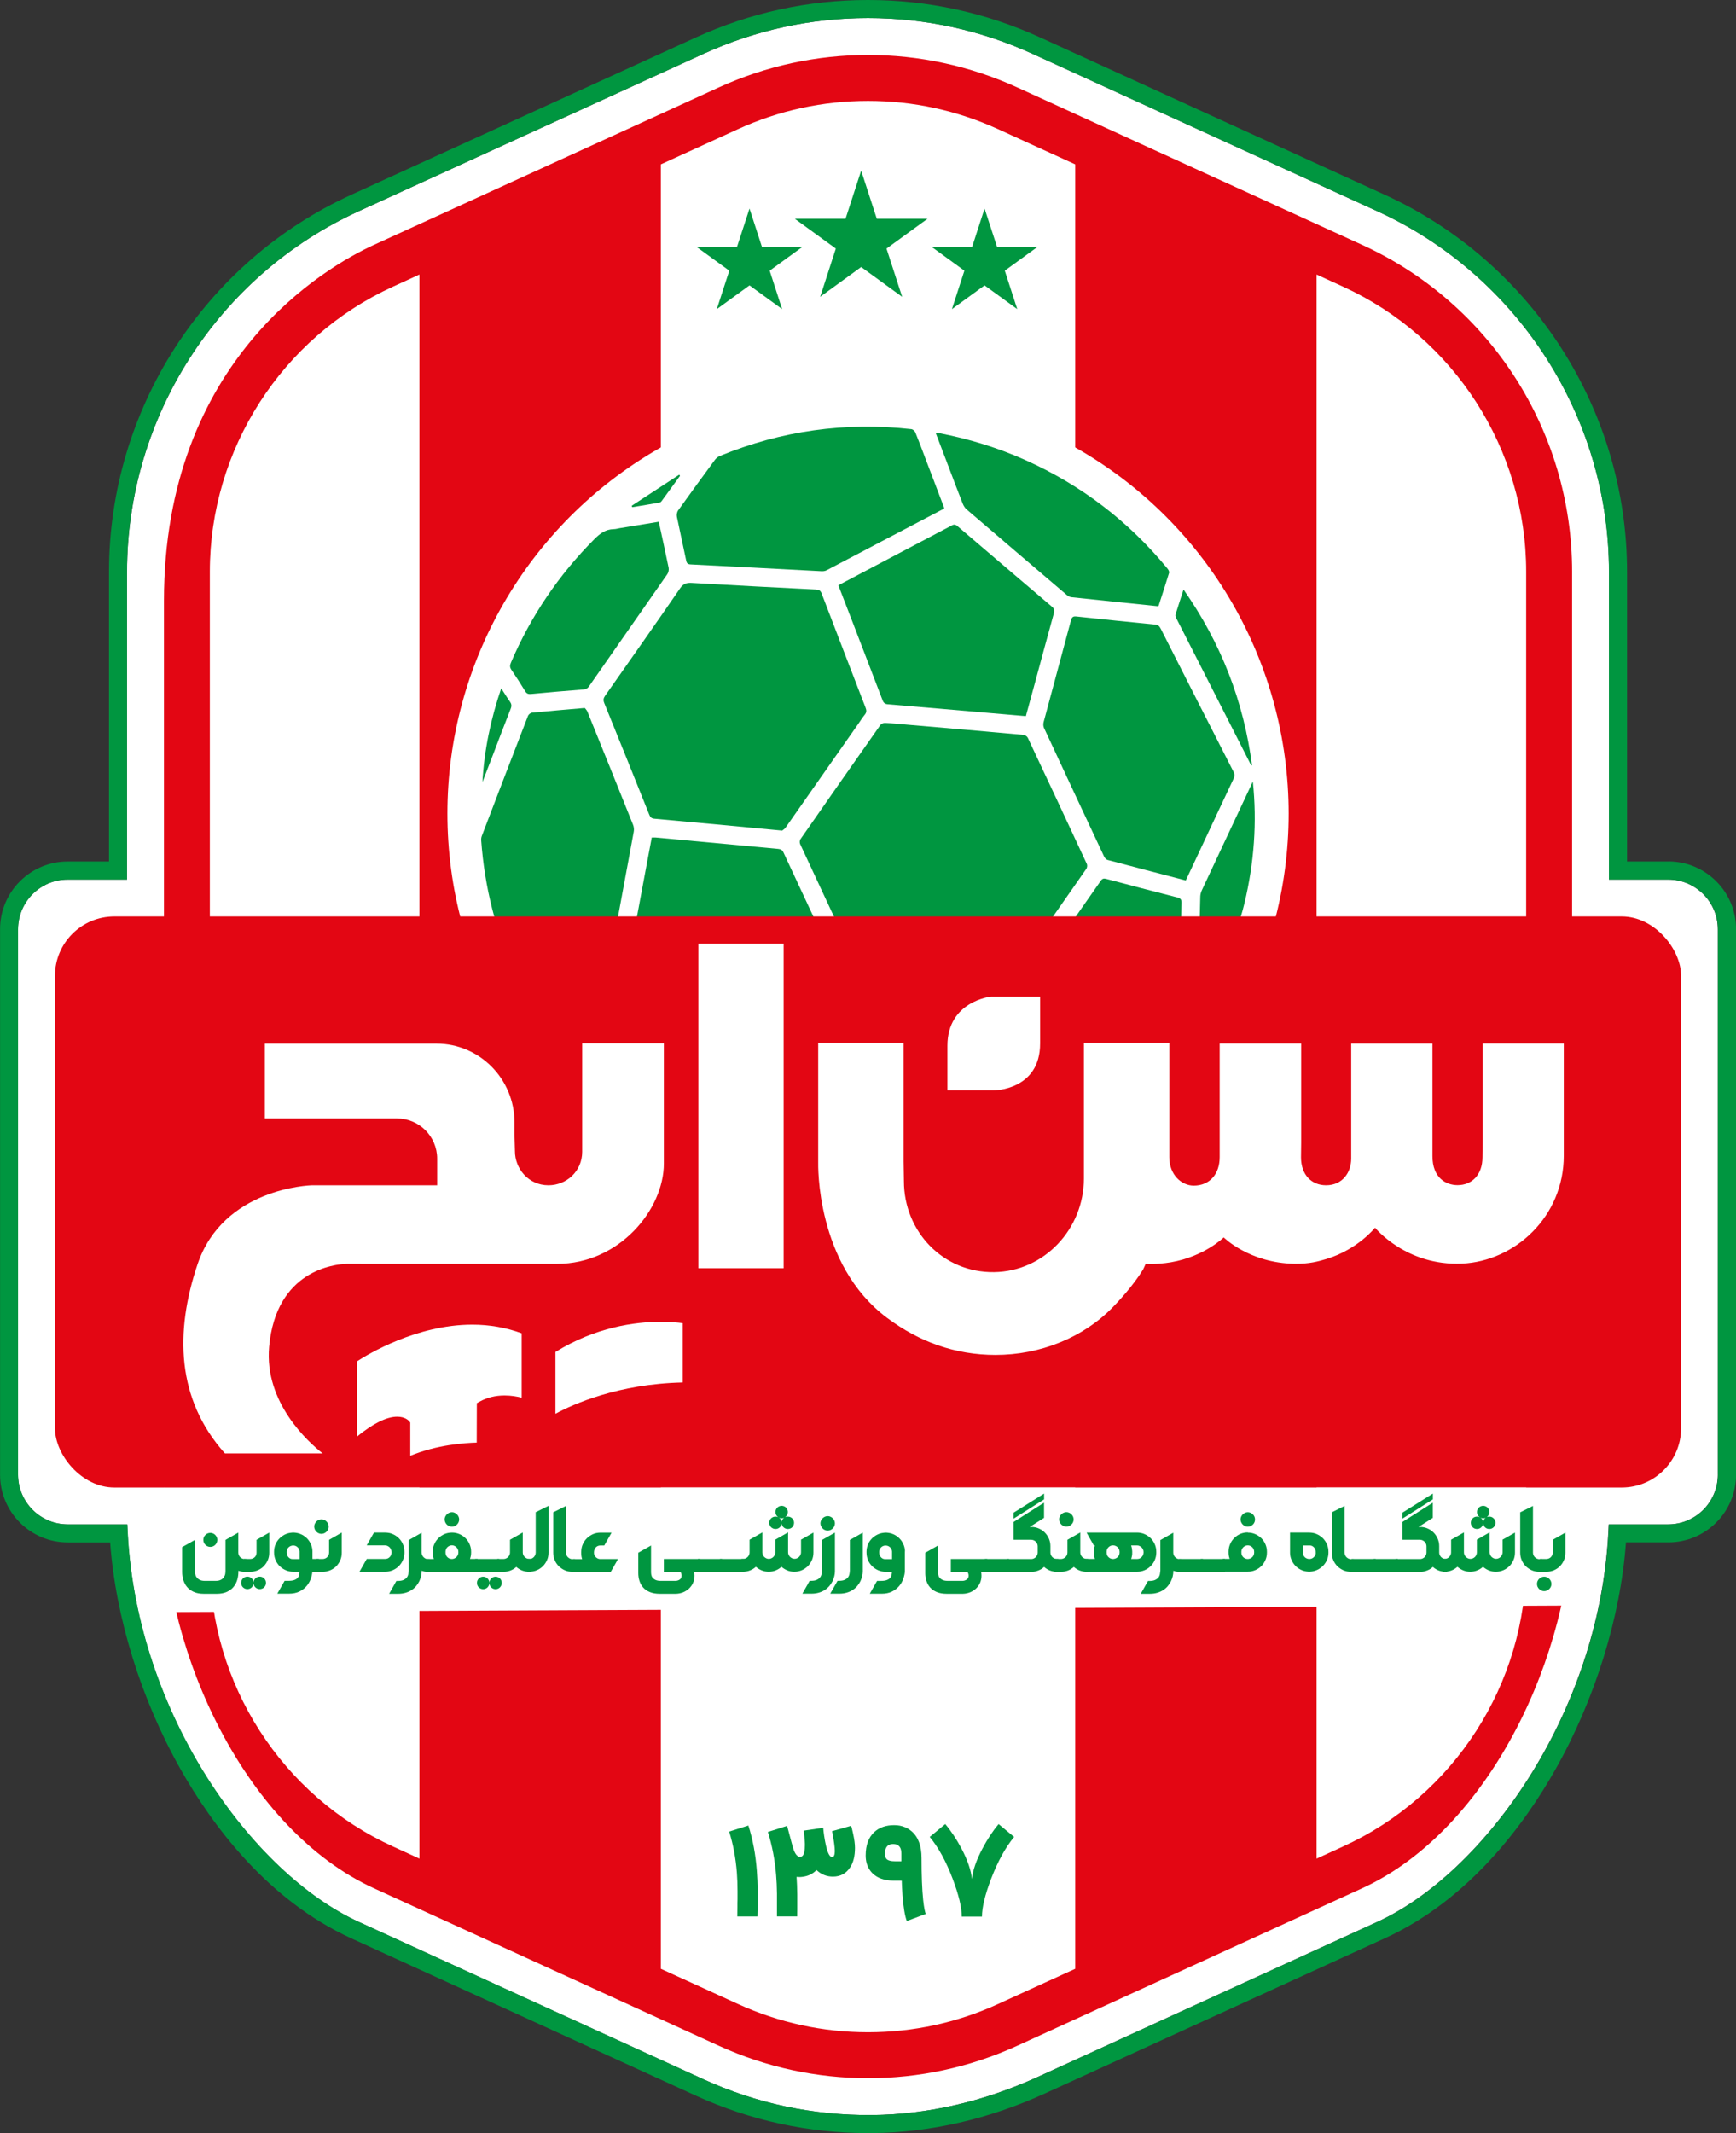 <svg xmlns="http://www.w3.org/2000/svg" id="Layer_2" viewBox="0 0 288.41 354.31"><rect x="0" y="0" width="288.41" height="354.31" fill="#333333" stroke="none"/><defs><style>.cls-1{fill:#009640;}.cls-2{fill:#fff;}.cls-3{fill:#e30613;}</style></defs><g id="PERSIAN_VERSION"><g><path class="cls-2" d="M277.17,146.09h-9.86v-51.12c0-25.71-15.11-49.21-38.5-59.89l-57.27-26.14c-8.64-3.94-17.84-5.94-27.33-5.94s-18.69,2-27.33,5.94l-57.27,26.14c-23.39,10.67-38.5,34.18-38.5,59.89v51.12H11.24c-4.54,0-8.24,3.7-8.24,8.24v90.62c0,4.54,3.7,8.24,8.24,8.24h9.89l.07,1.42c1.58,30.2,20.76,56.56,38.39,64.61l57.27,26.14c8.85,4.04,18.23,6.02,28.01,5.94,9.25-.09,18.51-2.22,27.52-6.33l56.41-25.75c17.63-8.05,36.81-34.42,38.39-64.61l.07-1.42h9.88c4.54,0,8.24-3.7,8.24-8.24v-90.62c0-4.54-3.7-8.24-8.24-8.24Z"></path><path class="cls-1" d="M277.17,143.09h-6.86v-48.12c0-26.88-15.8-51.46-40.25-62.62L172.79,6.21c-9.04-4.12-18.65-6.21-28.58-6.21s-19.54,2.09-28.58,6.21l-57.27,26.14c-24.45,11.16-40.25,35.74-40.25,62.62v48.12h-6.86c-6.2,0-11.24,5.04-11.24,11.24v90.62c0,6.2,5.04,11.24,11.24,11.24h7.05c.9,12.38,5.11,26,11.66,37.61,5.26,9.33,14.46,21.79,28.4,28.15l57.27,26.14c9.04,4.12,18.65,6.21,28.58,6.21,.24,0,.47,0,.71,0,9.68-.1,19.35-2.32,28.74-6.61l56.41-25.75c13.94-6.36,23.14-18.82,28.4-28.15,6.54-11.61,10.76-25.23,11.66-37.61h7.05c6.2,0,11.24-5.04,11.24-11.24v-90.62c0-6.2-5.04-11.24-11.24-11.24Zm8.24,101.86c0,4.54-3.7,8.24-8.24,8.24h-9.88l-.07,1.42c-1.58,30.2-20.76,56.56-38.39,64.61l-56.41,25.75c-9.01,4.11-18.27,6.24-27.52,6.33-9.78,.08-19.16-1.9-28.01-5.94l-57.27-26.14c-17.63-8.05-36.81-34.41-38.39-64.61l-.07-1.42H11.24c-4.54,0-8.24-3.7-8.24-8.24v-90.62c0-4.54,3.7-8.24,8.24-8.24h9.86v-51.12c0-25.71,15.11-49.21,38.5-59.89L116.87,8.94c8.64-3.94,17.84-5.94,27.33-5.94s18.69,2,27.33,5.94l57.27,26.14c23.39,10.67,38.5,34.18,38.5,59.89v51.12h9.86c4.54,0,8.24,3.7,8.24,8.24v90.62Z"></path></g><path class="cls-3" d="M226.27,40.66l-57.27-26.14c-15.75-7.19-33.84-7.19-49.58,0l-57.27,26.14c-7.98,3.64-34.91,19.13-34.91,59.12V251.19c0,23.38,13.64,52.76,34.91,62.46l57.27,26.14c15.75,7.19,33.84,7.19,49.58,0l57.27-26.14c21.27-9.71,34.91-39.09,34.91-62.46V94.97c0-23.38-13.64-44.61-34.91-54.31Z"></path><g><path class="cls-2" d="M69.68,45.6l-4.37,2c-18.5,8.44-30.45,27.04-30.45,47.37v164.37c0,20.33,11.95,38.93,30.45,47.37l4.37,2V45.6Z"></path><path class="cls-2" d="M223.1,47.6l-4.37-2V308.71l4.37-2c18.5-8.44,30.45-27.04,30.45-47.37V94.97c0-20.34-11.95-38.93-30.45-47.37Z"></path><path class="cls-2" d="M178.63,27.3l-12.8-5.84c-6.84-3.12-14.11-4.7-21.62-4.7s-14.79,1.58-21.62,4.7l-12.8,5.84V327.01l12.8,5.84c6.83,3.12,14.11,4.7,21.62,4.7s14.79-1.58,21.62-4.7l12.8-5.84V27.3Z"></path></g><g><circle class="cls-2" cx="144.21" cy="135.13" r="69.88"></circle><g id="a4E4Z1"><g><path class="cls-1" d="M166.74,163.65c.1-.08,.36-.21,.51-.43,4.42-6.3,8.83-12.6,13.23-18.92,.14-.2,.18-.59,.08-.8-3.25-7-6.52-13.98-9.81-20.96-.11-.23-.46-.46-.71-.48-6.38-.58-12.77-1.13-19.15-1.68-1.28-.11-2.56-.24-3.85-.31-.26-.01-.64,.15-.78,.35-4.44,6.31-8.87,12.63-13.28,18.97-.13,.19-.15,.58-.05,.8,3.24,6.97,6.49,13.94,9.77,20.9,.12,.25,.49,.51,.77,.54,5.08,.46,10.16,.89,15.24,1.33,2.61,.22,5.22,.45,8.03,.7Z"></path><path class="cls-1" d="M129.96,137.95c.11-.1,.39-.25,.55-.48,4.02-5.72,8.03-11.45,12.04-17.18,.38-.54,.72-1.1,1.13-1.6,.31-.38,.29-.72,.12-1.15-2.45-6.32-4.88-12.64-7.3-18.97-.18-.47-.42-.62-.91-.65-6.89-.35-13.78-.7-20.67-1.1-.87-.05-1.41,.13-1.94,.91-4.11,5.97-8.28,11.9-12.45,17.83-.28,.41-.34,.72-.15,1.2,2.52,6.19,5.01,12.39,7.5,18.59,.17,.42,.38,.6,.86,.64,6.89,.62,13.79,1.27,20.68,1.92,.12,.01,.23,.02,.56,.05Z"></path><path class="cls-1" d="M125.23,177.26c1.58,2.83,3.15,5.65,4.73,8.46,.68,1.22,1.35,2.46,2.07,3.66,.17,.28,.51,.56,.82,.63,7.47,1.71,14.95,3.39,22.42,5.09,.47,.11,.77,0,1.11-.31,4.81-4.38,9.63-8.74,14.46-13.1,.36-.32,.47-.58,.31-1.06-1.47-4.39-2.92-8.78-4.35-13.18-.17-.51-.38-.73-.95-.77-5.73-.47-11.46-.98-17.2-1.48-1.93-.17-3.87-.35-5.8-.5-.27-.02-.62,.05-.83,.2-5.55,4.05-11.1,8.12-16.64,12.19-.04,.03-.06,.07-.16,.17Z"></path><path class="cls-1" d="M197,146.24c.86-1.84,1.72-3.66,2.57-5.47,1.79-3.81,3.56-7.62,5.37-11.43,.2-.42,.2-.75-.02-1.17-4.04-7.91-8.07-15.83-12.09-23.76-.21-.42-.44-.62-.93-.67-4.35-.43-8.7-.88-13.05-1.34-.54-.06-.77,.07-.92,.62-1.51,5.65-3.04,11.28-4.55,16.93-.08,.31-.06,.71,.08,.99,3.31,7.12,6.64,14.24,9.98,21.35,.11,.22,.34,.48,.56,.54,4.31,1.15,8.63,2.27,13,3.41Z"></path><path class="cls-1" d="M108.28,139.1c-.37,1.98-.74,3.95-1.11,5.92-.93,4.99-1.85,9.98-2.79,14.96-.08,.4-.05,.68,.32,.96,6.06,4.55,12.11,9.11,18.17,13.67,.09,.07,.19,.13,.34,.23,.79-.57,1.57-1.15,2.36-1.73,4.6-3.38,9.2-6.76,13.81-10.12,.44-.32,.54-.55,.3-1.06-3.19-6.77-6.35-13.54-9.51-20.32-.19-.42-.43-.57-.88-.61-6.78-.62-13.55-1.26-20.33-1.89-.21-.02-.41,0-.67,0Z"></path><path class="cls-1" d="M97.17,117.59c-3.09,.27-5.93,.5-8.77,.78-.25,.02-.59,.29-.68,.53-2.57,6.62-5.11,13.25-7.65,19.89-.09,.23-.15,.5-.13,.75,.56,7.79,2.44,15.25,5.68,22.37,.22,.49,.44,.62,.99,.52,4.69-.83,9.39-1.63,14.1-2.41,.43-.07,.58-.27,.65-.66,1.31-7.08,2.63-14.15,3.93-21.23,.07-.36,.02-.8-.12-1.14-2.51-6.27-5.04-12.53-7.58-18.79-.11-.26-.34-.48-.43-.6Z"></path><path class="cls-1" d="M156.88,84.4c-1.03-2.7-2.05-5.38-3.07-8.07-.57-1.51-1.13-3.02-1.74-4.51-.1-.24-.42-.51-.67-.54-10.98-1.22-21.59,.26-31.82,4.46-.3,.12-.6,.37-.8,.63-2.05,2.79-4.1,5.58-6.11,8.4-.2,.27-.28,.74-.21,1.07,.49,2.43,1.04,4.84,1.54,7.27,.1,.49,.3,.62,.78,.64,7.24,.36,14.49,.75,21.73,1.13,.27,.01,.57-.03,.8-.15,6.46-3.38,12.92-6.78,19.37-10.17,.04-.02,.07-.06,.18-.15Z"></path><path class="cls-1" d="M139.29,97.24c.85,2.2,1.69,4.37,2.53,6.55,1.6,4.17,3.21,8.33,4.8,12.5,.17,.46,.41,.65,.9,.69,5.64,.47,11.28,.96,16.92,1.45,1.98,.17,3.95,.34,5.99,.52,.48-1.76,.96-3.49,1.43-5.23,1.07-3.95,2.13-7.9,3.22-11.84,.14-.49,.07-.79-.34-1.13-5.21-4.42-10.4-8.86-15.6-13.3-.3-.26-.53-.43-.97-.2-6.18,3.27-12.37,6.52-18.55,9.78-.1,.05-.19,.12-.33,.2Z"></path><path class="cls-1" d="M87.41,165.45c.17,.32,.29,.56,.43,.8,6.76,12.04,16.36,21.03,28.8,27.02,.47,.22,.88,.29,1.4,.14,3.46-.99,6.93-1.95,10.39-2.93,.15-.04,.31-.1,.51-.16-.1-.21-.18-.4-.28-.57-2.13-3.82-4.26-7.63-6.41-11.44-.17-.3-.4-.58-.67-.78-6.31-4.77-12.62-9.53-18.95-14.27-.26-.2-.69-.31-1.01-.26-4.61,.76-9.22,1.56-13.83,2.35-.09,.02-.18,.05-.39,.1Z"></path><path class="cls-1" d="M174.12,179.61c1.59-.68,3.15-1.35,4.71-2.02,5.41-2.32,10.82-4.64,16.25-6.93,.53-.22,.71-.5,.72-1.07,.14-6.53,.3-13.05,.49-19.58,.02-.58-.14-.81-.7-.95-3.94-1-7.87-2.04-11.8-3.08-.41-.11-.66-.06-.92,.32-4.36,6.26-8.74,12.5-13.09,18.76-.16,.23-.28,.63-.2,.88,1.45,4.47,2.93,8.93,4.4,13.38,.03,.08,.08,.16,.14,.29Z"></path><path class="cls-1" d="M155.45,71.9c.76,2.01,1.5,3.95,2.24,5.88,.75,1.97,1.48,3.94,2.26,5.89,.14,.35,.37,.71,.65,.95,5.54,4.75,11.09,9.49,16.65,14.22,.2,.17,.47,.32,.73,.35,4.77,.51,9.54,1,14.3,1.49,.04,0,.09-.02,.2-.05,.58-1.8,1.19-3.64,1.75-5.49,.06-.19-.12-.52-.28-.71-6.44-7.83-14.28-13.83-23.53-17.98-4.56-2.05-9.31-3.51-14.21-4.47-.22-.04-.45-.05-.76-.08Z"></path><path class="cls-1" d="M109.45,86.66c-2.23,.36-4.37,.71-6.52,1.07-.32,.05-.64,.16-.97,.16-1.36,.02-2.3,.74-3.23,1.67-5.92,5.96-10.55,12.78-13.85,20.51-.2,.46-.19,.8,.1,1.21,.79,1.16,1.55,2.34,2.28,3.54,.25,.4,.51,.49,.97,.45,2.89-.28,5.77-.52,8.66-.75,.43-.03,.72-.16,.97-.53,4.33-6.21,8.68-12.41,13.01-18.63,.19-.28,.28-.74,.21-1.07-.51-2.52-1.07-5.02-1.63-7.61Z"></path><path class="cls-1" d="M157.47,198.04c7.08-1.51,13.61-4.07,19.71-7.72,7.13-4.26,13.2-9.71,18.35-16.45-.33,.12-.51,.17-.68,.25-6.83,2.92-13.66,5.84-20.49,8.77-.25,.11-.51,.25-.71,.44-5.31,4.8-10.62,9.6-15.92,14.41-.07,.06-.12,.13-.26,.31Z"></path><path class="cls-1" d="M208.14,129.81c-1.13,2.41-2.26,4.81-3.39,7.22-1.69,3.6-3.38,7.19-5.06,10.79-.15,.33-.27,.71-.28,1.06-.17,6.43-.32,12.86-.47,19.29,0,.14,0,.28,0,.44,1.77-1.53,6.32-12.38,7.81-18.59,1.59-6.65,2.11-13.38,1.39-20.22Z"></path><path class="cls-1" d="M122.24,195.44c10.83,4.01,21.88,4.97,33.22,2.88-.94-.22-1.88-.45-2.82-.66-6.83-1.54-13.67-3.09-20.51-4.61-.45-.1-.98-.08-1.42,.04-2.83,.76-5.65,1.56-8.48,2.35Z"></path><path class="cls-1" d="M196.63,97.91c-.48,1.49-.92,2.82-1.33,4.15-.05,.15,0,.37,.07,.52,4.14,8.15,8.29,16.3,12.44,24.44,.02,.03,.07,.05,.2,.14-1.39-10.68-5.15-20.34-11.39-29.25Z"></path><path class="cls-1" d="M80.15,129.9c.56-1.45,1.12-2.9,1.68-4.35,1-2.62,1.99-5.24,3.02-7.85,.18-.45,.14-.77-.13-1.15-.48-.68-.91-1.4-1.45-2.22-1.75,5.13-2.82,10.26-3.12,15.57Z"></path><path class="cls-1" d="M112.85,78.84c-2.64,1.72-5.27,3.45-7.91,5.17l.1,.23c1.52-.25,3.04-.5,4.55-.77,.12-.02,.25-.13,.32-.23,1.03-1.4,2.05-2.81,3.07-4.21l-.15-.19Z"></path></g></g></g><rect class="cls-3" x="9.13" y="152.22" width="270.16" height="94.85" rx="9.86" ry="9.86"></rect><polygon class="cls-1" points="143.07 28.34 145.67 36.34 154.09 36.34 147.28 41.29 149.88 49.3 143.07 44.35 136.26 49.3 138.86 41.29 132.05 36.34 140.47 36.34 143.07 28.34"></polygon><polygon class="cls-1" points="163.57 34.64 161.5 41.02 154.8 41.02 160.22 44.96 158.15 51.34 163.57 47.4 169 51.34 166.93 44.96 172.35 41.02 165.65 41.02 163.57 34.64"></polygon><polygon class="cls-1" points="124.52 34.64 122.44 41.02 115.74 41.02 121.16 44.96 119.09 51.34 124.52 47.4 129.94 51.34 127.87 44.96 133.29 41.02 126.59 41.02 124.52 34.64"></polygon><g><path class="cls-2" d="M172.8,165.53h-8.16s-7.24,.74-7.24,8.16v7.42h7.7s7.7,0,7.7-7.79v-7.79Z"></path><path class="cls-2" d="M37.36,241.4c-8.04-8.99-8.34-20.15-4.54-31.41,4.26-12.62,18.56-13.12,19.11-13.12h20.7v-4.42c0-3.69-2.99-6.68-6.68-6.68h-21.95v-12.43h28.52c7.14,0,12.95,5.86,12.95,13.07v1.99l.08,2.82c0,2.83,2.19,5.65,5.57,5.65,3,0,5.6-2.33,5.6-5.56v-18.01h13.57v19.96c0,7.66-7.43,16.66-17.72,16.66H57.6c-1.98,.06-11.75,1.03-12.89,13.79-.82,9.25,6.52,15.83,8.89,17.69h-16.24Z"></path><path class="cls-2" d="M68.17,236.29l-.21-.25c-.1-.12-.68-.73-1.97-.73-1.75,0-3.99,1.11-6.69,3.3v-12.49c1.81-1.18,9.94-6.1,19.16-6.1,2.89,0,5.65,.49,8.21,1.44v10.69c-.73-.19-1.72-.37-2.84-.37-1.54,0-2.94,.35-4.16,1.03l-.45,.25-.02,6.55c-2.01,.05-6.62,.36-11.04,2.19v-5.51Z"></path><path class="cls-2" d="M92.28,224.56c6.68-4.13,13.19-5.01,17.51-5.01,1.65,0,2.91,.13,3.64,.23v9.84c-10.75,.24-18.21,3.61-21.15,5.2v-10.26Z"></path><rect class="cls-2" x="116.02" y="156.75" width="14.17" height="53.9"></rect><path class="cls-2" d="M246.32,173.32v16.25l-.03,2.64c0,2.96-1.78,4.64-4.14,4.64-1.91,0-4.17-1.2-4.17-4.81v-18.71h-13.5v19.13c0,2.24-1.41,4.41-4.17,4.41-2.4,0-4.17-1.71-4.17-4.66l.03-2.44v-16.45h-13.54v18.89c0,2.74-1.61,4.72-4.31,4.72-2.01,0-4.06-1.78-4.06-4.72v-18.97h-14.19v22.53c0,8.34-6.57,15.41-14.91,15.53-8.46,.12-14.99-6.72-14.99-15.13l-.05-3.26v-19.67h-14.19v19.87c0,.17-.45,16.91,11.45,25.79,2.69,2.01,5.53,3.54,8.44,4.55,3.06,1.06,6.27,1.6,9.55,1.6,7.46,0,14.55-2.87,19.45-7.87,.82-.84,3.34-3.49,5.07-6.29,.16-.31,.3-.65,.45-.97,1.56,.09,3.13-.08,4.19-.26,5.56-.95,8.77-4.13,8.77-4.13,0,0,4.24,4.25,11.75,4.38,2.49,.04,4.1-.43,5.29-.79,5.24-1.58,8.1-5.2,8.1-5.2,0,0,5.16,6.38,14.46,5.96,8.8-.4,16.9-7.8,16.9-17.94v-18.62h-13.5Z"></path></g><g><path class="cls-1" d="M122.49,318.32c0-.31,0-.83,.02-1.59v-.62l.02-.65c0-.25,0-.49,0-.72s0-.45,0-.67c0-1.08-.04-2.09-.11-3.03-.19-2.45-.62-4.72-1.28-6.82l3.19-1.01c.74,2.32,1.21,4.83,1.41,7.54,.08,1.02,.13,2.11,.13,3.27,0,.23,.01,.46,.01,.7s0,.5-.01,.76c0,.21,0,.44,0,.69v.63c-.02,.74-.03,1.25-.03,1.52h-3.34Z"></path><path class="cls-1" d="M141.45,303.4c.03,.09,.05,.19,.08,.3,.08,.3,.15,.61,.21,.92,.2,.92,.3,1.69,.3,2.3,0,1.35-.26,2.42-.78,3.21-.66,1.04-1.62,1.57-2.88,1.57-1,0-1.87-.33-2.61-.99l-.12-.11c-.6,.63-1.37,1.01-2.31,1.13-.2,.03-.38,.04-.51,.04-.15,0-.31-.01-.49-.03,.06,.91,.1,1.89,.11,2.93,0,.4,0,.83,0,1.3,0,.18,0,.38,0,.61v.57c0,.18-.01,.39-.01,.61v.55h-3.36v-.58c0-.23,0-.43,0-.61v-1.24c.01-.49,0-.94,0-1.36-.01-1.1-.06-2.13-.14-3.09-.21-2.56-.67-4.94-1.37-7.15l3.2-1.01c.58,2.24,.95,3.58,1.1,4,.28,.75,.62,1.13,1.01,1.14,.07,0,.14,0,.19-.02,.08-.02,.15-.05,.21-.1,.17-.14,.29-.38,.35-.73,.06-.33,.09-.69,.09-1.09,0-.19,0-.39-.02-.59-.01-.24-.04-.54-.07-.89l-.05-.46-.05-.47,3.23-.47c.04,.44,.09,.89,.16,1.35,.09,.61,.19,1.14,.3,1.61,.29,1.26,.63,1.9,1.01,1.9h.01c.29,0,.44-.32,.45-.97,0-.66-.15-1.77-.46-3.33l3.13-.88s.03,.09,.05,.16Z"></path><path class="cls-1" d="M150.33,303.48c.4,.16,.76,.39,1.11,.68,1.1,.94,1.66,2.42,1.66,4.44,0,2.93,.09,5.25,.27,6.97,.07,.63,.14,1.16,.23,1.59,.06,.31,.13,.56,.19,.74l-3.14,1.18c-.32-.87-.56-2.28-.71-4.24-.06-.92-.11-1.74-.13-2.47h-1.35c-.09,0-.17,0-.26-.01-.23,0-.44-.02-.64-.05-.56-.07-1.06-.21-1.51-.41-.7-.33-1.22-.79-1.59-1.36-.43-.66-.64-1.44-.64-2.35,0-1.72,.48-3.02,1.44-3.9,.83-.76,1.93-1.14,3.3-1.14,.65,0,1.24,.11,1.78,.34Zm-.58,5.66v-.63c0-.38,0-.58,0-.62,0-.46-.08-.82-.24-1.07-.23-.35-.6-.53-1.13-.53s-.9,.18-1.12,.55c-.16,.26-.24,.61-.24,1.05s.1,.74,.31,.92c.25,.23,.7,.34,1.35,.34h1.07Z"></path><path class="cls-1" d="M168.48,305.11c-1.44,1.74-2.71,4.05-3.82,6.95-1.02,2.67-1.52,4.77-1.52,6.28h-3.36c0-1.52-.5-3.62-1.51-6.28-1.1-2.91-2.37-5.22-3.81-6.95l2.58-2.14c.99,1.18,1.89,2.54,2.71,4.09,1.01,1.92,1.58,3.6,1.72,5.04,.15-1.46,.73-3.14,1.74-5.04,.82-1.56,1.72-2.93,2.69-4.09l2.58,2.14Z"></path></g><polygon class="cls-2" points="264.53 266.66 23.93 267.78 27.23 247.07 261.18 247.07 264.53 266.66"></polygon><g><path class="cls-1" d="M40.91,258.95v2.13h-.24c-.19,0-.37-.02-.55-.05-.18-.03-.35-.08-.52-.13v.2c0,.44-.06,.88-.19,1.31-.13,.43-.33,.82-.61,1.16s-.65,.62-1.11,.83c-.46,.21-1.01,.32-1.66,.32h-2.2c-.65,0-1.21-.11-1.66-.32-.46-.21-.83-.49-1.11-.83s-.48-.73-.61-1.16c-.13-.43-.19-.87-.19-1.31v-4.13l2.13-1.2v5.13c0,.15,.01,.32,.04,.51,.03,.19,.1,.38,.22,.55,.11,.17,.29,.32,.51,.44s.54,.18,.93,.18h1.67c.4,0,.71-.06,.93-.18s.4-.27,.51-.44c.11-.17,.19-.36,.22-.55,.03-.19,.04-.36,.04-.51v-5.13l2.13-1.21v3.32c0,.15,.03,.28,.08,.41,.05,.13,.13,.24,.22,.34,.1,.09,.21,.17,.34,.23,.13,.06,.27,.09,.42,.09h.24Zm-7.13-3.18c0-.16,.03-.31,.09-.45,.06-.14,.14-.26,.25-.37s.23-.19,.37-.25c.14-.06,.29-.09,.45-.09s.31,.03,.45,.09c.14,.06,.26,.14,.37,.25,.1,.11,.19,.23,.25,.37,.06,.14,.09,.29,.09,.45s-.03,.31-.09,.45c-.06,.14-.14,.26-.25,.37-.11,.11-.23,.19-.37,.25-.14,.06-.29,.09-.45,.09s-.31-.03-.45-.09c-.14-.06-.26-.14-.37-.25s-.19-.23-.25-.37c-.06-.14-.09-.29-.09-.45Z"></path><path class="cls-1" d="M42.13,262.9c0,.15-.03,.28-.08,.41s-.13,.23-.22,.33c-.09,.09-.2,.17-.33,.22-.12,.05-.26,.08-.4,.08s-.28-.03-.41-.08c-.12-.05-.23-.13-.33-.22-.09-.09-.17-.2-.22-.33s-.08-.26-.08-.41,.03-.27,.08-.4,.13-.23,.22-.33c.09-.09,.2-.17,.33-.22s.26-.08,.41-.08,.27,.03,.4,.08c.12,.05,.23,.13,.33,.22s.17,.2,.22,.33,.08,.26,.08,.4Zm.47-7.13l2.13-1.21v3.35c0,.44-.08,.85-.25,1.24-.17,.39-.4,.72-.68,1.01s-.63,.51-1.01,.67c-.39,.16-.8,.24-1.24,.24h-1.06v-2.13h1.06c.3,0,.55-.1,.76-.29,.2-.19,.31-.44,.31-.74v-2.14Zm1.59,7.13c0,.15-.03,.28-.08,.41s-.13,.23-.22,.33c-.09,.09-.2,.17-.33,.22-.12,.05-.26,.08-.4,.08-.15,0-.28-.03-.41-.08-.12-.05-.23-.13-.33-.22-.09-.09-.17-.2-.22-.33s-.08-.26-.08-.41,.03-.27,.08-.4,.13-.23,.22-.33c.09-.09,.2-.17,.33-.22,.12-.05,.26-.08,.41-.08s.27,.03,.4,.08c.12,.05,.23,.13,.33,.22,.09,.09,.17,.2,.22,.33s.08,.26,.08,.4Z"></path><path class="cls-1" d="M52.97,261.07h-1.08c-.03,.39-.13,.8-.28,1.22-.16,.42-.39,.82-.7,1.17-.31,.36-.7,.65-1.18,.89-.48,.23-1.05,.35-1.72,.35h-1.94l1.21-2.13h.6c.41,0,.75-.04,.99-.13,.25-.09,.43-.2,.56-.34,.13-.14,.21-.3,.25-.48,.04-.18,.06-.37,.08-.56h-1.04c-.44,0-.86-.08-1.24-.25-.39-.17-.73-.4-1.02-.68-.29-.29-.52-.63-.68-1.01s-.25-.8-.25-1.24v-.23c.01-.39,.09-.76,.23-1.11,.14-.35,.34-.66,.58-.92s.53-.49,.85-.67c.33-.18,.68-.3,1.05-.35,.07-.01,.19-.03,.35-.04,.16-.01,.35,0,.55,.03,.38,.05,.74,.17,1.07,.34,.33,.18,.62,.4,.87,.67,.25,.27,.44,.58,.59,.93,.15,.35,.23,.72,.24,1.11v1.29h1.07v2.13Zm-3.2-2.13v-1.26c-.02-.28-.13-.52-.34-.7-.2-.19-.45-.28-.73-.28-.14,0-.27,.03-.4,.08-.13,.05-.24,.12-.34,.21s-.17,.19-.23,.31-.09,.25-.1,.39v.2c0,.13,.02,.26,.07,.39,.05,.13,.11,.24,.2,.34,.09,.1,.19,.18,.3,.24s.24,.09,.37,.09h1.19Z"></path><path class="cls-1" d="M56.78,254.56v3.35c0,.44-.08,.85-.25,1.24-.17,.39-.39,.72-.68,1.01s-.63,.51-1.02,.67c-.39,.16-.8,.24-1.24,.24h-1.06v-2.13h1.06c.15,0,.29-.03,.42-.08,.13-.05,.24-.12,.34-.22,.1-.09,.17-.2,.23-.33s.09-.26,.09-.41v-2.14l2.12-1.21Zm-2.17-1c0,.17-.03,.32-.1,.47-.06,.15-.15,.27-.26,.38s-.24,.19-.38,.26c-.15,.06-.3,.1-.47,.1s-.32-.03-.46-.1c-.14-.06-.27-.15-.38-.26s-.19-.24-.26-.38c-.06-.15-.1-.3-.1-.47s.03-.32,.1-.46,.15-.27,.26-.38,.23-.19,.38-.26c.14-.06,.3-.1,.46-.1s.32,.03,.47,.1c.15,.06,.27,.15,.38,.26s.19,.23,.26,.38c.06,.14,.1,.3,.1,.46Z"></path><path class="cls-1" d="M64.01,254.56c.44,0,.86,.08,1.24,.25,.39,.17,.73,.4,1.01,.68,.29,.29,.52,.63,.68,1.01,.17,.39,.25,.8,.25,1.24v.23c-.01,.43-.11,.83-.28,1.21-.17,.38-.4,.7-.69,.98-.29,.28-.62,.5-1.01,.66-.38,.16-.79,.24-1.23,.24h-4.26l1.21-2.13h3.05c.29,0,.53-.09,.73-.28,.2-.19,.31-.42,.33-.7v-.2c0-.15-.03-.28-.09-.41-.06-.13-.13-.24-.23-.34-.1-.09-.21-.17-.34-.23-.13-.06-.27-.09-.41-.09h-3.05l1.21-2.13h1.85Z"></path><path class="cls-1" d="M71.36,258.95v2.13h-.24c-.19,0-.37,0-.55-.04s-.36-.08-.52-.14v.09c0,.26-.03,.54-.1,.82-.07,.29-.17,.57-.3,.84-.13,.27-.31,.54-.52,.79-.21,.25-.46,.47-.75,.66s-.62,.34-.99,.45c-.37,.11-.78,.17-1.23,.17h-1.51l1.2-2.13h.18c.41,0,.75-.05,.99-.16,.25-.11,.43-.25,.56-.41,.13-.17,.21-.35,.25-.56,.04-.2,.06-.4,.08-.59v-5.07l2.14-1.22v3.32c0,.15,.03,.28,.09,.41s.13,.24,.23,.34c.1,.09,.21,.17,.34,.23,.13,.06,.27,.09,.42,.09h.24Z"></path><path class="cls-1" d="M79.35,258.95v2.13h-8.43v-2.13h1.15c-.1-.29-.16-.61-.18-.96v-.34c.01-.43,.1-.83,.28-1.21,.17-.38,.4-.7,.69-.98,.29-.28,.62-.5,1-.66,.38-.16,.79-.24,1.23-.24s.86,.08,1.24,.25c.39,.17,.73,.39,1.01,.68,.29,.29,.52,.63,.68,1.01,.17,.39,.25,.8,.25,1.24v.13c0,.36-.06,.72-.19,1.06h1.26Zm-3.07-6.58c0,.17-.03,.32-.1,.47-.06,.15-.15,.27-.26,.38-.11,.11-.23,.19-.38,.26-.14,.06-.3,.1-.46,.1s-.32-.03-.47-.1c-.15-.06-.27-.15-.38-.26s-.19-.24-.26-.38c-.06-.15-.1-.3-.1-.47s.03-.32,.1-.46,.15-.27,.26-.38,.24-.19,.38-.26c.15-.06,.3-.1,.47-.1s.32,.03,.46,.1c.14,.06,.27,.15,.38,.26,.11,.11,.19,.23,.26,.38s.1,.3,.1,.46Zm-2.26,5.59c.02,.28,.13,.52,.33,.7,.2,.19,.45,.28,.73,.28,.15,0,.28-.03,.41-.09,.13-.06,.24-.13,.34-.23,.1-.1,.17-.21,.23-.34s.09-.27,.09-.41v-.13c0-.15-.03-.28-.09-.41s-.13-.24-.23-.34-.21-.17-.34-.23c-.13-.06-.27-.09-.41-.09s-.27,.03-.4,.08c-.12,.05-.23,.12-.33,.21s-.17,.19-.23,.32-.09,.25-.1,.38v.29Z"></path><path class="cls-1" d="M82.96,261.08h-4.02c-.02-.09-.03-.23-.03-.43s0-.42,.01-.65,.02-.45,.02-.65c0-.2,0-.34,0-.41h4.02v2.13Z"></path><path class="cls-1" d="M81.3,262.91c0,.15-.03,.28-.08,.41-.05,.12-.13,.23-.22,.33-.09,.09-.2,.17-.33,.22-.12,.05-.26,.08-.4,.08s-.27-.03-.4-.08c-.12-.05-.23-.13-.33-.22-.1-.09-.17-.2-.22-.33-.05-.12-.08-.26-.08-.41s.03-.27,.08-.4c.05-.12,.13-.23,.22-.33,.1-.09,.21-.17,.33-.22,.12-.05,.26-.08,.4-.08s.27,.03,.4,.08c.12,.05,.23,.13,.33,.22,.09,.09,.17,.2,.22,.33,.05,.12,.08,.26,.08,.4Zm6.85-1.84h-.24c-.41,0-.8-.07-1.16-.21-.36-.14-.68-.34-.97-.6-.29,.26-.61,.45-.97,.6-.36,.14-.75,.21-1.15,.21h-1.07v-2.13h1.07c.15,0,.28-.03,.41-.09,.13-.06,.24-.13,.34-.23,.1-.1,.17-.21,.23-.34s.09-.27,.09-.41v-2.12l2.12-1.21v3.32c0,.15,.03,.28,.09,.41s.13,.24,.23,.34c.1,.09,.21,.17,.34,.23,.13,.06,.27,.09,.42,.09h.24v2.13Zm-4.79,1.84c0,.15-.03,.28-.08,.41s-.13,.23-.22,.33c-.09,.09-.2,.17-.33,.22-.12,.05-.26,.08-.4,.08s-.27-.03-.4-.08c-.12-.05-.23-.13-.33-.22-.1-.09-.17-.2-.22-.33-.05-.12-.08-.26-.08-.41s.03-.27,.08-.4c.05-.12,.13-.23,.22-.33,.1-.09,.21-.17,.33-.22,.12-.05,.26-.08,.4-.08s.27,.03,.4,.08c.12,.05,.23,.13,.33,.22,.09,.09,.17,.2,.22,.33s.08,.26,.08,.4Z"></path><path class="cls-1" d="M87.92,258.95h.02c.15,0,.28-.03,.41-.09,.13-.06,.24-.13,.33-.23,.1-.1,.17-.21,.23-.34s.09-.27,.09-.41v-6.71l2.13-1.06v7.77c0,.44-.08,.86-.25,1.24s-.4,.73-.68,1.01c-.29,.29-.63,.52-1.01,.68-.39,.17-.8,.25-1.24,.25h-.26v-2.11l.24-.02Z"></path><path class="cls-1" d="M95.54,261.07h-.44c-.44,0-.86-.07-1.24-.24-.39-.17-.73-.4-1.02-.68-.29-.29-.52-.63-.68-1.01-.17-.39-.25-.8-.25-1.24v-6.71l2.12-1.06v7.77c0,.15,.03,.28,.09,.41s.13,.24,.23,.34c.1,.09,.21,.17,.34,.23,.13,.06,.27,.09,.42,.09h.44v2.13Z"></path><path class="cls-1" d="M99.6,258.95h3.05s-.02,.04-.05,.11c-.03,.06-.08,.15-.13,.25-.05,.1-.12,.22-.19,.34-.07,.12-.14,.25-.22,.39-.17,.31-.37,.66-.6,1.05h-6.3v-2.13h1.55c-.1-.29-.15-.61-.15-.96v-.23c0-.47,.09-.91,.27-1.3s.42-.73,.71-1.01c.3-.28,.64-.5,1.02-.66,.38-.16,.78-.23,1.19-.23h1.85l-1.21,2.13h-.64c-.17,0-.31,.03-.45,.09s-.24,.14-.33,.24c-.09,.1-.16,.22-.21,.35s-.08,.27-.08,.41v.17c0,.11,.02,.22,.07,.33,.04,.11,.11,.21,.19,.3,.08,.09,.18,.17,.29,.23,.11,.06,.23,.11,.37,.12Z"></path><path class="cls-1" d="M116.33,258.95v2.13h-1.01c.04,.21,.06,.42,.06,.63,0,.43-.08,.83-.24,1.19-.16,.36-.38,.67-.66,.94-.28,.26-.6,.47-.98,.63-.38,.15-.78,.24-1.21,.25h-2.68c-.65,0-1.21-.1-1.66-.29-.46-.19-.83-.45-1.11-.77-.28-.32-.48-.68-.61-1.1-.13-.41-.19-.83-.19-1.27v-3.39l2.12-1.2v4.38c0,.15,.01,.31,.04,.48,.03,.17,.1,.34,.22,.49s.29,.28,.51,.38,.54,.15,.93,.15h2.39c.27-.02,.51-.1,.7-.24,.19-.14,.29-.35,.29-.64,0-.23-.07-.44-.21-.63h-2.74v-2.13h6.02Z"></path><path class="cls-1" d="M119.96,261.08h-4.02c-.02-.09-.03-.23-.03-.43s0-.42,.01-.65,.02-.45,.02-.65c0-.2,0-.34,0-.41h4.02v2.13Z"></path><path class="cls-1" d="M123.62,261.08h-4.02c-.02-.09-.03-.23-.03-.43s0-.42,.01-.65,.02-.45,.02-.65c0-.2,0-.34,0-.41h4.02v2.13Z"></path><path class="cls-1" d="M133.01,255.77l2.13-1.21v3.32c0,.44-.08,.86-.25,1.24s-.39,.73-.68,1.01c-.29,.29-.63,.52-1.01,.68-.39,.17-.8,.25-1.24,.25-.42,0-.8-.07-1.16-.22-.36-.15-.68-.35-.97-.6-.29,.26-.61,.46-.97,.6-.36,.15-.75,.22-1.15,.22s-.8-.07-1.16-.22c-.36-.15-.68-.35-.97-.6-.29,.26-.61,.46-.97,.6-.36,.15-.75,.22-1.15,.22h-.29v-2.13h.29c.15,0,.28-.04,.41-.09,.13-.06,.24-.13,.34-.23,.1-.1,.17-.21,.23-.34s.09-.27,.09-.41v-2.12l2.12-1.21v3.32c0,.15,.03,.28,.09,.41,.06,.13,.13,.24,.23,.34,.1,.09,.21,.17,.34,.23,.13,.06,.27,.09,.42,.09s.28-.03,.41-.09c.13-.06,.24-.13,.34-.23,.1-.1,.17-.21,.23-.34s.09-.27,.09-.41v-2.12l2.13-1.21v3.32c0,.15,.03,.28,.09,.41s.13,.24,.23,.34c.1,.09,.21,.17,.34,.23,.13,.06,.27,.09,.42,.09s.28-.03,.41-.09c.13-.06,.24-.13,.34-.23,.1-.1,.17-.21,.23-.34s.09-.27,.09-.41v-2.12Zm-5.21-2.85c0-.14,.03-.27,.08-.4s.13-.23,.22-.32c.09-.09,.2-.17,.33-.22,.12-.05,.26-.08,.41-.08s.27,.03,.4,.08c.12,.05,.23,.13,.33,.22,.09,.09,.17,.2,.22,.32,.05,.12,.08,.26,.08,.4,0,.15-.03,.28-.08,.41-.05,.13-.13,.23-.22,.33-.09,.09-.2,.17-.33,.22-.12,.05-.26,.08-.4,.08-.15,0-.28-.03-.41-.08-.12-.05-.23-.13-.33-.22-.09-.09-.17-.2-.22-.33-.05-.12-.08-.26-.08-.41Zm1.03-1.78c0-.14,.03-.27,.08-.4s.13-.23,.22-.33c.09-.09,.2-.17,.33-.22s.26-.08,.4-.08,.27,.03,.4,.08,.24,.13,.33,.22c.09,.09,.17,.2,.22,.33,.05,.12,.08,.26,.08,.4s-.03,.27-.08,.4c-.05,.12-.13,.23-.22,.33-.09,.1-.2,.17-.33,.23-.13,.05-.26,.08-.4,.08s-.27-.03-.4-.08c-.12-.05-.23-.13-.33-.23-.09-.1-.17-.21-.22-.33s-.08-.26-.08-.4Zm1.02,1.78c0-.14,.03-.27,.08-.4s.13-.23,.22-.32c.09-.09,.2-.17,.33-.22,.12-.05,.26-.08,.41-.08s.27,.03,.4,.08c.12,.05,.23,.13,.33,.22,.09,.09,.17,.2,.22,.32,.05,.12,.08,.26,.08,.4,0,.15-.03,.28-.08,.41-.05,.13-.13,.23-.22,.33-.09,.09-.2,.17-.33,.22-.12,.05-.26,.08-.4,.08-.15,0-.28-.03-.41-.08-.12-.05-.23-.13-.33-.22-.09-.09-.17-.2-.22-.33-.05-.12-.08-.26-.08-.41Z"></path><path class="cls-1" d="M136.56,255.78l2.15-1.22v6.41c0,.26-.03,.54-.1,.82-.07,.29-.17,.57-.3,.84-.13,.27-.31,.54-.52,.79s-.46,.47-.75,.66-.62,.34-.99,.45c-.37,.11-.78,.17-1.23,.17h-1.52l1.21-2.13h.18c.42,0,.75-.05,.99-.16,.25-.11,.43-.25,.56-.41,.13-.17,.21-.35,.25-.56s.06-.4,.07-.59v-5.07Zm2.15-2.76c0,.17-.03,.32-.1,.47-.06,.15-.15,.27-.26,.38s-.23,.19-.38,.26c-.14,.06-.3,.1-.46,.1s-.32-.03-.47-.1c-.15-.06-.27-.15-.38-.26s-.19-.24-.26-.38c-.06-.15-.1-.3-.1-.47s.03-.32,.1-.46,.15-.27,.26-.38,.24-.19,.38-.26c.15-.06,.3-.1,.47-.1s.32,.03,.46,.1c.14,.06,.27,.15,.38,.26s.19,.23,.26,.38,.1,.3,.1,.46Z"></path><path class="cls-1" d="M141.19,255.78l2.15-1.22v6.41c0,.26-.03,.54-.1,.82-.07,.29-.17,.57-.3,.84-.13,.27-.31,.54-.52,.79s-.46,.47-.75,.66-.62,.34-.99,.45c-.37,.11-.78,.17-1.23,.17h-1.52l1.21-2.13h.18c.42,0,.75-.05,.99-.16,.25-.11,.43-.25,.56-.41,.13-.17,.21-.35,.25-.56s.06-.4,.07-.59v-5.07Z"></path><path class="cls-1" d="M150.33,257.66v3.32c-.02,.39-.11,.8-.26,1.24-.15,.44-.38,.84-.69,1.21-.31,.37-.71,.68-1.19,.92-.48,.24-1.06,.36-1.75,.36h-1.94l1.21-2.13h.6c.41,0,.75-.04,.99-.13,.25-.09,.43-.2,.56-.34,.13-.14,.21-.3,.25-.48,.04-.18,.06-.37,.08-.56h-1.04c-.44,0-.86-.08-1.24-.25-.39-.17-.73-.4-1.02-.68-.29-.29-.52-.63-.68-1.01s-.25-.8-.25-1.24v-.23c.01-.39,.09-.76,.23-1.11,.14-.35,.34-.66,.58-.92,.24-.27,.53-.49,.86-.67,.33-.18,.68-.3,1.06-.35,.06-.01,.18-.03,.34-.04s.35,0,.55,.03c.38,.05,.74,.17,1.07,.34,.33,.18,.62,.4,.87,.68,.25,.27,.44,.58,.59,.93,.15,.35,.23,.72,.24,1.11Zm-2.13,1.29v-1.26c-.02-.28-.13-.52-.34-.7-.2-.19-.45-.28-.73-.28s-.53,.09-.73,.28c-.2,.19-.31,.42-.33,.7,0,0,0,.02,0,.04,0,.02,0,.04,0,.07v.1c0,.13,.02,.26,.07,.39,.05,.13,.11,.24,.2,.34,.09,.1,.18,.18,.3,.24,.11,.06,.23,.09,.37,.09h1.19Z"></path><path class="cls-1" d="M164.01,258.95v2.13h-1.01c.04,.21,.06,.42,.06,.63,0,.43-.08,.83-.24,1.19-.16,.36-.38,.67-.66,.94-.28,.26-.6,.47-.98,.63-.38,.15-.78,.24-1.21,.25h-2.68c-.65,0-1.21-.1-1.66-.29-.46-.19-.83-.45-1.11-.77-.28-.32-.48-.68-.61-1.1-.13-.41-.19-.83-.19-1.27v-3.39l2.12-1.2v4.38c0,.15,.01,.31,.04,.48,.03,.17,.1,.34,.22,.49s.29,.28,.51,.38,.54,.15,.93,.15h2.39c.27-.02,.51-.1,.7-.24,.19-.14,.29-.35,.29-.64,0-.23-.07-.44-.21-.63h-2.74v-2.13h6.02Z"></path><path class="cls-1" d="M167.64,261.08h-4.02c-.02-.09-.03-.23-.03-.43s0-.42,.01-.65,.02-.45,.02-.65c0-.2,0-.34,0-.41h4.02v2.13Z"></path><path class="cls-1" d="M174.51,257.9c0,.15,.04,.28,.1,.41,.06,.12,.13,.23,.23,.33,.1,.09,.21,.17,.34,.22,.13,.05,.26,.08,.41,.08h.24v2.13h-.24c-.41,0-.8-.07-1.16-.21-.36-.14-.68-.34-.97-.6-.28,.26-.6,.46-.97,.6-.36,.15-.75,.22-1.16,.22h-4.07v-2.13h4.07c.15,0,.28-.03,.41-.09,.13-.06,.24-.13,.34-.23,.09-.1,.17-.21,.23-.34,.06-.13,.09-.27,.09-.41v-1.05c0-.15-.03-.29-.09-.42-.06-.13-.13-.24-.23-.34-.1-.1-.21-.17-.34-.23-.13-.06-.27-.09-.41-.09h-2.95v-2.95l5.07-3.21v2.52l-2.38,1.51h.26c.44,0,.85,.08,1.24,.25,.39,.17,.73,.39,1.01,.68s.52,.63,.68,1.02c.17,.39,.25,.8,.25,1.24v1.07Zm-1.05-8.86l-5.08,3.21v-.99l5.08-3.18v.96Z"></path><path class="cls-1" d="M180.53,261.07c-.42,0-.8-.07-1.16-.21-.36-.14-.68-.34-.97-.6-.29,.26-.61,.45-.97,.6-.36,.14-.74,.21-1.16,.21h-1.07v-2.13h1.07c.15,0,.28-.03,.41-.09,.13-.06,.24-.13,.34-.23,.1-.1,.17-.21,.23-.34,.06-.13,.09-.27,.09-.41v-2.12l2.13-1.21v3.32c0,.15,.03,.28,.09,.41,.06,.13,.13,.24,.23,.34s.21,.17,.34,.23c.13,.06,.26,.09,.41,.09h.24v2.13h-.24Zm-2.16-8.71c0,.17-.03,.32-.1,.47-.06,.15-.15,.27-.26,.38s-.24,.19-.38,.26c-.15,.06-.3,.1-.47,.1s-.32-.03-.46-.1c-.14-.06-.27-.15-.38-.26s-.19-.24-.26-.38c-.06-.15-.1-.3-.1-.47s.03-.32,.1-.46c.06-.14,.15-.27,.26-.38s.23-.19,.38-.26,.3-.1,.46-.1,.32,.03,.47,.1c.15,.06,.27,.15,.38,.26s.19,.23,.26,.38c.06,.14,.1,.3,.1,.46Z"></path><path class="cls-1" d="M188.91,254.56c.44,0,.85,.08,1.24,.25,.39,.17,.73,.4,1.02,.68,.29,.29,.52,.63,.68,1.01,.17,.39,.25,.8,.25,1.24v.23c-.01,.43-.11,.83-.28,1.21-.17,.38-.4,.7-.69,.98-.29,.28-.62,.5-1.01,.66-.38,.16-.79,.24-1.22,.24h-8.62v-2.13h1.62c-.05-.15-.09-.3-.12-.46-.03-.16-.05-.33-.06-.49v-.34c0-.17,.03-.33,.06-.49,.03-.16,.07-.32,.12-.46h-.18l-1.2-2.13h8.38Zm-5.06,3.4c.02,.28,.13,.52,.34,.7,.2,.19,.45,.28,.73,.28,.14,0,.28-.03,.4-.08,.13-.05,.24-.12,.34-.21s.17-.19,.23-.31c.06-.12,.09-.25,.11-.39v-.28c-.01-.14-.05-.27-.11-.39-.06-.12-.13-.22-.23-.31s-.21-.16-.34-.21c-.13-.05-.26-.08-.4-.08-.28,0-.52,.09-.73,.28-.2,.19-.32,.42-.34,.7v.28Zm6.13,0v-.2c0-.15-.03-.28-.09-.41-.06-.13-.13-.24-.23-.34-.1-.09-.21-.17-.34-.23-.13-.06-.27-.09-.42-.09h-.98c.05,.15,.09,.3,.12,.46,.03,.16,.05,.33,.06,.49v.34c0,.11,0,.22-.02,.33s-.03,.21-.06,.3c-.02,.09-.04,.16-.06,.23s-.03,.09-.04,.1h.98c.29,0,.53-.09,.73-.28,.2-.19,.32-.42,.34-.7Z"></path><path class="cls-1" d="M196.24,258.95v2.13h-.24c-.19,0-.37,0-.55-.04-.18-.03-.36-.08-.52-.14v.09c0,.26-.03,.54-.1,.82-.07,.29-.17,.57-.3,.84-.13,.27-.31,.54-.52,.79s-.46,.47-.75,.66c-.29,.19-.62,.34-.99,.45s-.78,.17-1.24,.17h-1.51l1.2-2.13h.18c.42,0,.75-.05,.99-.16s.43-.25,.56-.41c.13-.17,.21-.35,.25-.56s.06-.4,.08-.59v-5.07l2.14-1.22v3.32c0,.15,.03,.28,.09,.41,.06,.13,.13,.24,.23,.34,.1,.09,.21,.17,.34,.23,.13,.06,.27,.09,.42,.09h.24Z"></path><path class="cls-1" d="M199.85,261.08h-4.02c-.02-.09-.03-.23-.03-.43s0-.42,.01-.65,.02-.45,.02-.65c0-.2,0-.34,0-.41h4.02v2.13Z"></path><path class="cls-1" d="M203.51,261.08h-4.02c-.02-.09-.03-.23-.03-.43s0-.42,.01-.65,.02-.45,.02-.65c0-.2,0-.34,0-.41h4.02v2.13Z"></path><path class="cls-1" d="M207.29,254.56c.44,0,.85,.08,1.24,.25,.39,.17,.73,.39,1.02,.68,.29,.29,.52,.63,.68,1.01,.17,.39,.25,.8,.25,1.24v.13c0,.44-.08,.86-.25,1.24-.17,.39-.39,.73-.68,1.01-.29,.29-.63,.52-1.02,.68-.39,.17-.8,.25-1.24,.25h-4.16v-2.13h1.16c-.11-.29-.17-.61-.18-.96v-.34c.01-.43,.11-.83,.28-1.21,.17-.38,.4-.7,.69-.98,.29-.28,.62-.5,1-.66,.38-.16,.79-.24,1.22-.24Zm1.21-2.19c0,.17-.03,.32-.09,.47-.06,.15-.15,.27-.26,.38s-.24,.19-.38,.26c-.15,.06-.3,.1-.47,.1s-.32-.03-.46-.1c-.14-.06-.27-.15-.38-.26s-.19-.24-.26-.38c-.06-.15-.1-.3-.1-.47s.03-.32,.1-.46c.06-.14,.15-.27,.26-.38s.23-.19,.38-.26c.14-.06,.3-.1,.46-.1s.32,.03,.47,.1,.27,.15,.38,.26,.19,.23,.26,.38c.06,.14,.09,.3,.09,.46Zm-.14,5.38c0-.15-.03-.28-.08-.41-.05-.13-.13-.24-.22-.34-.1-.1-.21-.17-.34-.23-.13-.06-.27-.09-.42-.09s-.27,.03-.4,.08c-.12,.05-.23,.12-.33,.21-.09,.09-.17,.19-.23,.32-.06,.12-.09,.25-.1,.38v.29c.02,.28,.13,.52,.33,.7,.2,.19,.45,.28,.73,.28,.15,0,.29-.03,.42-.09,.13-.06,.24-.13,.34-.23,.09-.1,.17-.21,.22-.34,.05-.13,.08-.27,.08-.41v-.13Z"></path><path class="cls-1" d="M217.52,254.56c.44,0,.85,.08,1.24,.25,.39,.17,.72,.4,1.01,.68,.29,.29,.52,.63,.68,1.01,.17,.39,.25,.8,.25,1.24v.22c-.01,.39-.09,.76-.23,1.1-.14,.34-.34,.65-.58,.92-.24,.27-.53,.49-.85,.67-.33,.18-.68,.3-1.05,.36-.07,.01-.19,.03-.35,.04-.16,.01-.35,0-.55-.03-.38-.05-.74-.16-1.07-.34-.33-.17-.62-.4-.87-.67-.25-.27-.44-.58-.59-.93-.15-.35-.23-.72-.24-1.11v-3.42h3.2Zm1.06,3.39v-.19c0-.13-.02-.26-.07-.39-.05-.13-.11-.24-.2-.34s-.19-.18-.3-.24-.24-.09-.37-.09h-1.19v1.25c0,.14,.04,.27,.1,.39,.06,.12,.14,.22,.23,.31s.21,.16,.34,.21c.13,.05,.26,.08,.4,.08,.28,0,.52-.09,.73-.28,.2-.19,.32-.42,.34-.7Z"></path><path class="cls-1" d="M224.89,261.07h-.44c-.44,0-.86-.07-1.24-.24-.39-.17-.73-.4-1.02-.68-.29-.29-.52-.63-.68-1.01-.17-.39-.25-.8-.25-1.24v-6.71l2.12-1.06v7.77c0,.15,.03,.28,.09,.41,.06,.13,.13,.24,.23,.34,.1,.09,.21,.17,.34,.23,.13,.06,.27,.09,.42,.09h.44v2.13Z"></path><path class="cls-1" d="M228.56,261.08h-4.02c-.02-.09-.03-.23-.03-.43s0-.42,.01-.65,.02-.45,.02-.65c0-.2,0-.34,0-.41h4.02v2.13Z"></path><path class="cls-1" d="M232.23,261.08h-4.02c-.02-.09-.03-.23-.03-.43s0-.42,.01-.65,.02-.45,.02-.65c0-.2,0-.34,0-.41h4.02v2.13Z"></path><path class="cls-1" d="M239.1,257.9c0,.15,.04,.28,.1,.41,.06,.12,.13,.23,.23,.33,.1,.09,.21,.17,.34,.22,.13,.05,.26,.08,.41,.08h.24v2.13h-.24c-.41,0-.8-.07-1.16-.21-.36-.14-.68-.34-.97-.6-.28,.26-.6,.46-.97,.6-.36,.15-.75,.22-1.16,.22h-4.07v-2.13h4.07c.15,0,.28-.03,.41-.09,.13-.06,.24-.13,.34-.23,.09-.1,.17-.21,.23-.34,.06-.13,.09-.27,.09-.41v-1.05c0-.15-.03-.29-.09-.42-.06-.13-.13-.24-.23-.34-.1-.1-.21-.17-.34-.23-.13-.06-.27-.09-.41-.09h-2.95v-2.95l5.07-3.21v2.52l-2.38,1.51h.26c.44,0,.85,.08,1.24,.25,.39,.17,.73,.39,1.01,.68s.52,.63,.68,1.02c.17,.39,.25,.8,.25,1.24v1.07Zm-1.05-8.86l-5.08,3.21v-.99l5.08-3.18v.96Z"></path><path class="cls-1" d="M249.56,255.77l2.13-1.21v3.32c0,.44-.08,.86-.25,1.24-.17,.39-.39,.73-.68,1.01-.29,.29-.63,.52-1.01,.68-.39,.17-.8,.25-1.24,.25-.42,0-.8-.07-1.16-.22-.36-.15-.68-.35-.97-.6-.29,.26-.61,.46-.97,.6-.36,.15-.75,.22-1.15,.22s-.8-.07-1.16-.22c-.36-.15-.68-.35-.97-.6-.29,.26-.61,.46-.97,.6-.36,.15-.75,.22-1.15,.22h-.29v-2.13h.29c.15,0,.28-.04,.41-.09,.13-.06,.24-.13,.34-.23,.09-.1,.17-.21,.23-.34,.06-.13,.09-.27,.09-.41v-2.12l2.13-1.21v3.32c0,.15,.03,.28,.09,.41,.06,.13,.13,.24,.23,.34,.1,.09,.21,.17,.34,.23,.13,.06,.27,.09,.42,.09s.28-.03,.41-.09c.13-.06,.24-.13,.34-.23,.1-.1,.17-.21,.23-.34,.06-.13,.09-.27,.09-.41v-2.12l2.12-1.21v3.32c0,.15,.03,.28,.09,.41,.06,.13,.13,.24,.23,.34,.1,.09,.21,.17,.34,.23,.13,.06,.27,.09,.42,.09s.28-.03,.41-.09c.13-.06,.24-.13,.34-.23s.17-.21,.23-.34c.06-.13,.09-.27,.09-.41v-2.12Zm-5.21-2.85c0-.14,.03-.27,.08-.4,.05-.12,.13-.23,.22-.32,.09-.09,.2-.17,.32-.22,.13-.05,.26-.08,.41-.08s.27,.03,.4,.08c.13,.05,.23,.13,.33,.22,.09,.09,.17,.2,.22,.32,.05,.12,.08,.26,.08,.4,0,.15-.03,.28-.08,.41-.05,.13-.13,.23-.22,.33-.09,.09-.2,.17-.33,.22-.12,.05-.26,.08-.4,.08s-.28-.03-.41-.08c-.12-.05-.23-.13-.32-.22-.09-.09-.17-.2-.22-.33-.05-.12-.08-.26-.08-.41Zm1.03-1.78c0-.14,.03-.27,.08-.4,.05-.12,.13-.23,.22-.33,.09-.09,.2-.17,.33-.22,.12-.05,.26-.08,.4-.08s.28,.03,.4,.08,.24,.13,.33,.22c.09,.09,.17,.2,.22,.33,.05,.12,.08,.26,.08,.4s-.03,.27-.08,.4c-.05,.12-.13,.23-.22,.33-.09,.1-.2,.17-.33,.23-.13,.05-.26,.08-.4,.08s-.27-.03-.4-.08c-.13-.05-.23-.13-.33-.23-.09-.1-.17-.21-.22-.33-.05-.12-.08-.26-.08-.4Zm1.02,1.78c0-.14,.03-.27,.08-.4,.05-.12,.13-.23,.22-.32,.09-.09,.2-.17,.32-.22,.13-.05,.26-.08,.41-.08s.27,.03,.4,.08c.12,.05,.23,.13,.32,.22,.09,.09,.17,.2,.22,.32,.05,.12,.08,.26,.08,.4,0,.15-.03,.28-.08,.41-.05,.13-.13,.23-.22,.33-.09,.09-.2,.17-.32,.22-.13,.05-.26,.08-.4,.08-.15,0-.28-.03-.41-.08-.12-.05-.23-.13-.32-.22-.09-.09-.17-.2-.22-.33-.05-.12-.08-.26-.08-.41Z"></path><path class="cls-1" d="M256.19,261.07h-.44c-.44,0-.86-.07-1.24-.24-.39-.17-.73-.4-1.02-.68-.29-.29-.52-.63-.68-1.01-.17-.39-.25-.8-.25-1.24v-6.71l2.12-1.06v7.77c0,.15,.03,.28,.09,.41,.06,.13,.13,.24,.23,.34,.1,.09,.21,.17,.34,.23,.13,.06,.27,.09,.42,.09h.44v2.13Z"></path><path class="cls-1" d="M257.94,255.77l2.13-1.21v3.35c0,.44-.08,.85-.25,1.24-.17,.39-.39,.72-.68,1.01s-.63,.51-1.02,.67c-.39,.16-.8,.24-1.24,.24h-1.06v-2.13h1.06c.15,0,.29-.03,.42-.08,.13-.05,.24-.12,.34-.22,.1-.09,.17-.2,.23-.33,.06-.13,.09-.26,.09-.41v-2.14Zm-.19,7.31c0,.17-.03,.32-.1,.46-.06,.14-.15,.27-.26,.38-.11,.11-.24,.19-.38,.26s-.3,.1-.47,.1-.32-.03-.46-.1c-.14-.06-.27-.15-.38-.26s-.19-.23-.26-.38c-.06-.14-.09-.3-.09-.46s.03-.32,.09-.46c.06-.14,.15-.27,.26-.38s.23-.19,.38-.26c.14-.06,.3-.1,.46-.1s.32,.03,.47,.1c.15,.06,.28,.15,.38,.26,.11,.11,.19,.23,.26,.38,.06,.14,.1,.3,.1,.46Z"></path></g></g></svg>